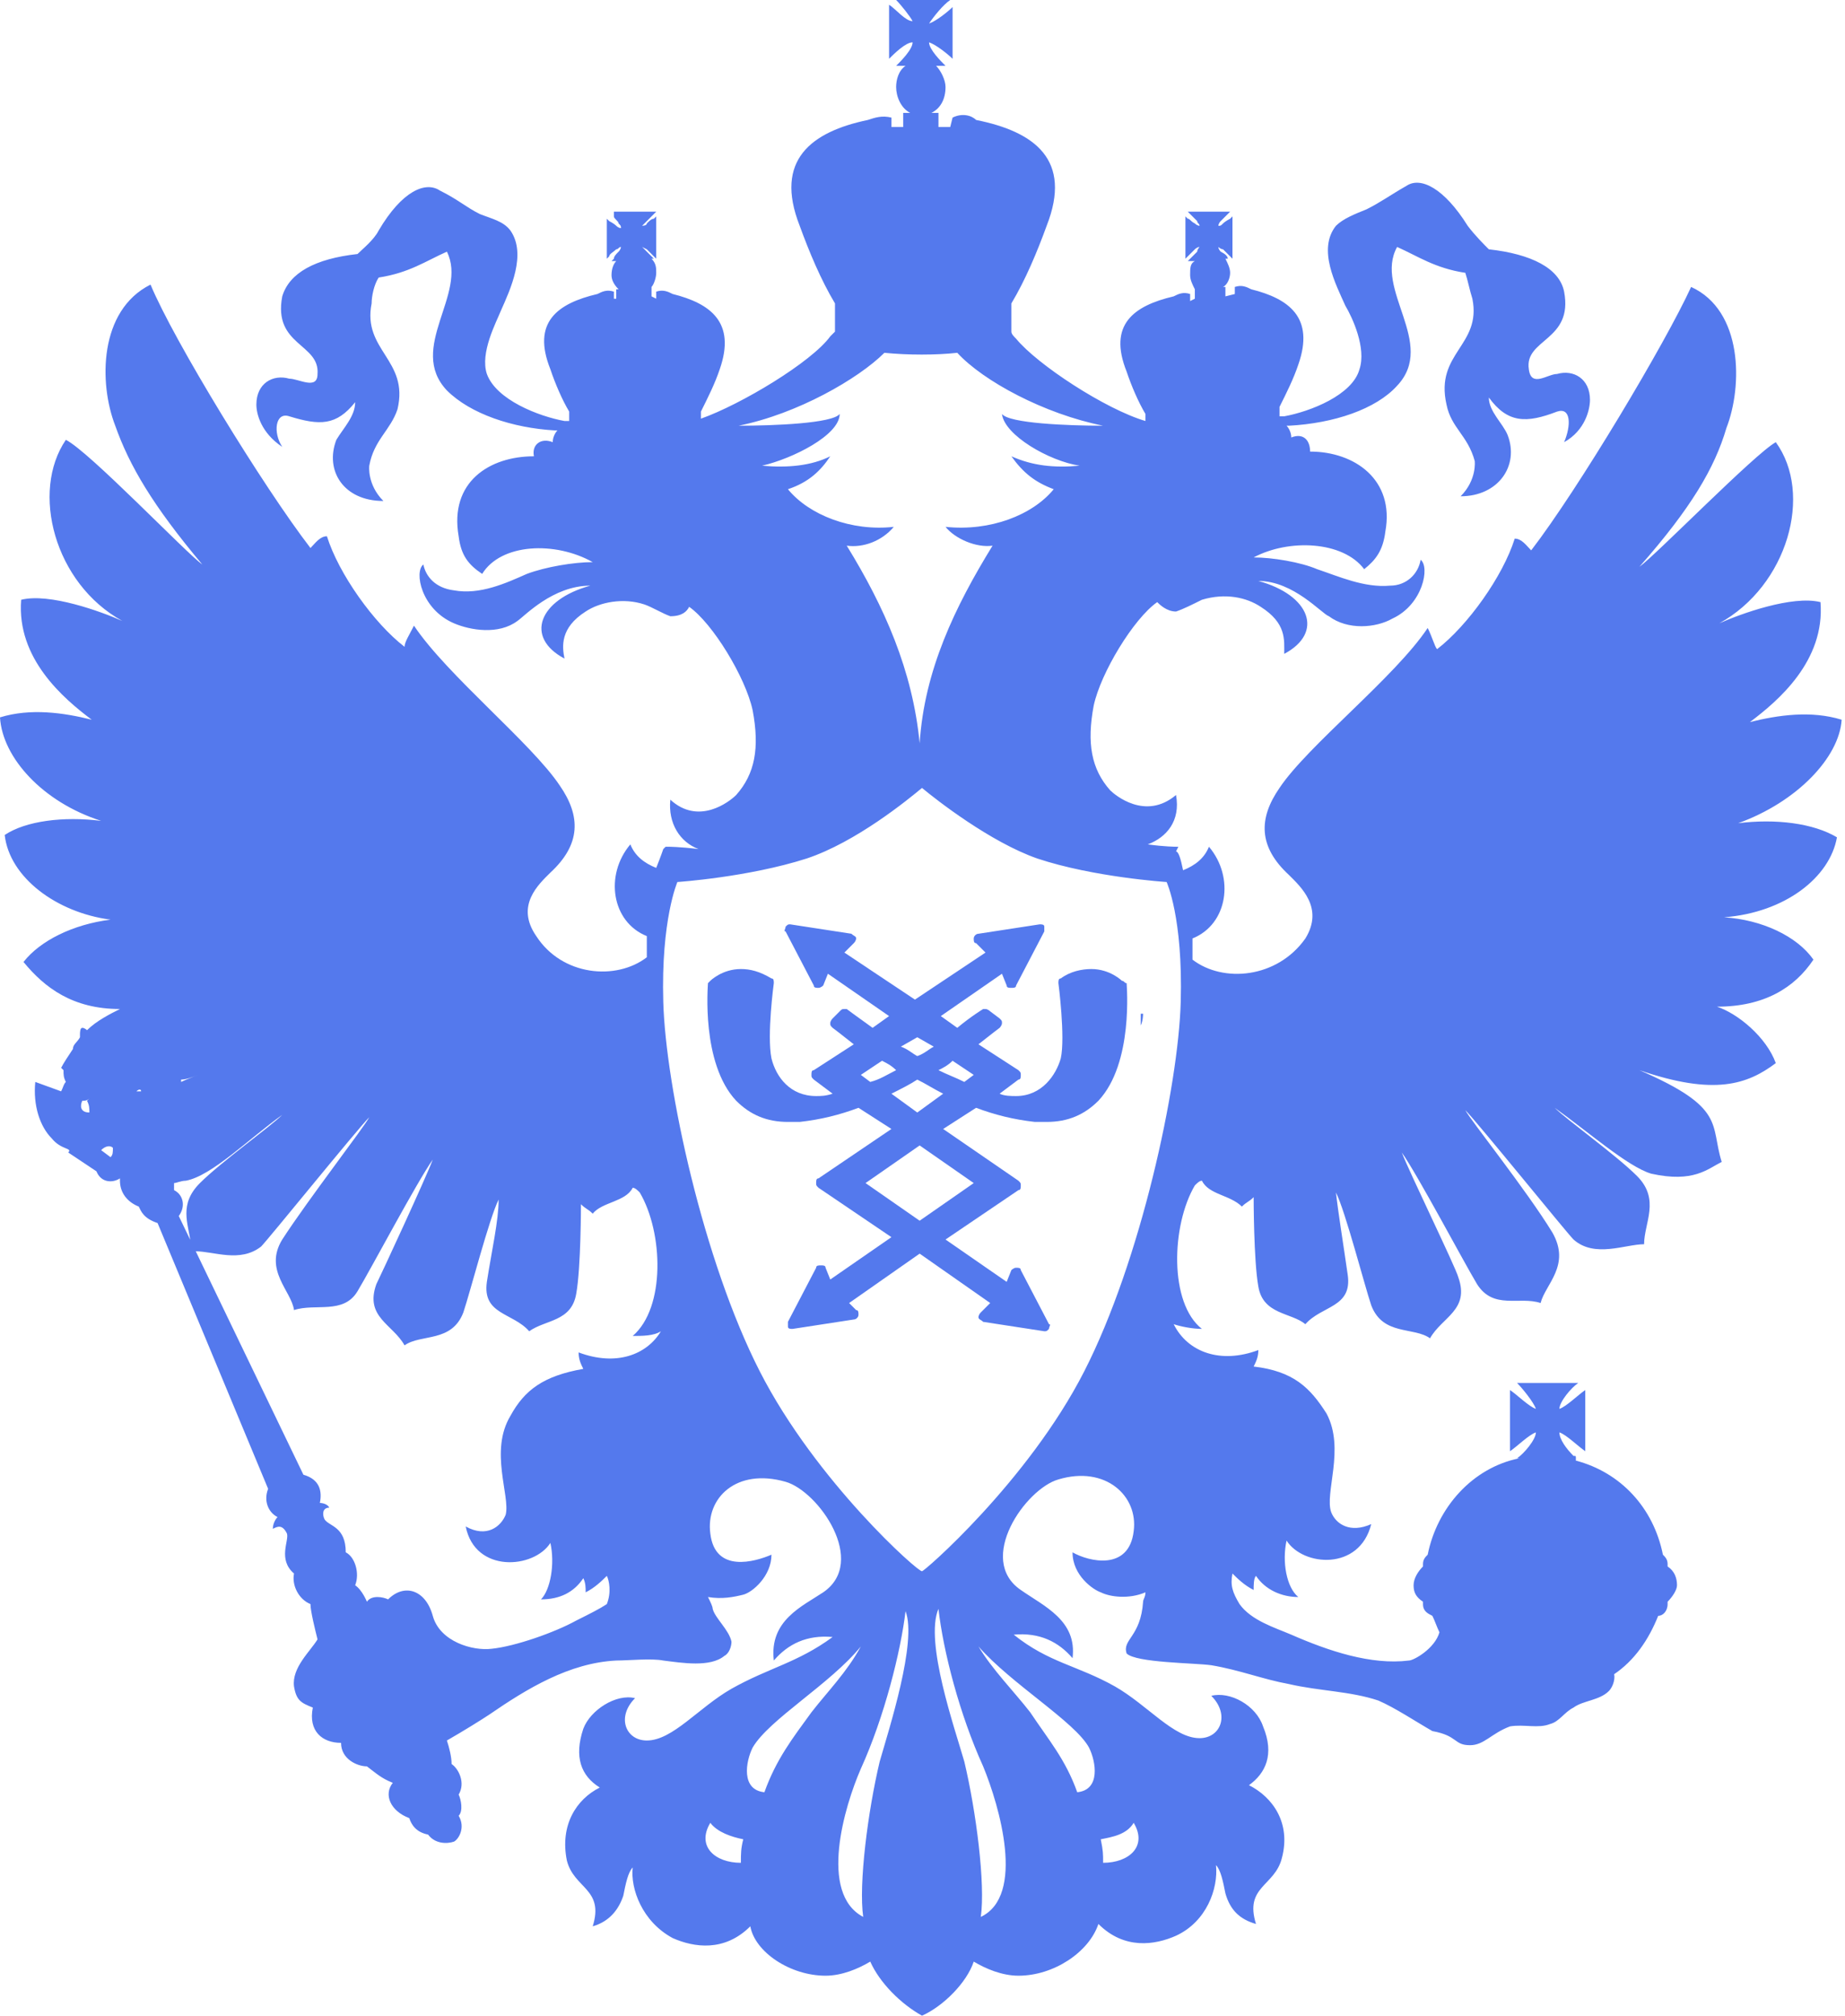 <?xml version="1.0" encoding="UTF-8"?> <svg xmlns="http://www.w3.org/2000/svg" width="206" height="225" viewBox="0 0 206 225" fill="none"> <path d="M125.266 109.481C125.266 109.481 123.953 108.168 121.852 108.168C120.802 108.168 119.488 108.431 118.438 109.219C118.175 109.219 118.175 109.481 118.175 109.744C118.175 109.744 118.963 115.782 118.438 118.145C117.913 119.983 116.337 122.346 113.448 122.346C112.923 122.346 112.135 122.346 111.61 122.083L113.711 120.508C113.974 120.508 113.974 120.245 113.974 119.983C113.974 119.72 113.974 119.72 113.711 119.458L109.247 116.57C110.56 115.52 111.61 114.732 111.61 114.732C111.61 114.732 111.873 114.469 111.873 114.207C111.873 113.944 111.873 113.944 111.61 113.682L110.56 112.894C110.56 112.894 110.297 112.632 110.034 112.632H109.772C109.772 112.632 108.459 113.419 106.883 114.732L105.045 113.419L111.873 108.693L112.398 110.006C112.398 110.269 112.661 110.269 112.923 110.269C113.186 110.269 113.448 110.269 113.448 110.006L116.6 103.968C116.6 103.705 116.6 103.443 116.6 103.443C116.6 103.18 116.337 103.18 116.074 103.18L109.247 104.23C108.984 104.23 108.721 104.493 108.721 104.755C108.721 105.018 108.721 105.28 108.984 105.28L110.034 106.331L102.156 111.581L94.278 106.331L95.328 105.28C95.591 105.018 95.591 104.755 95.591 104.755C95.591 104.493 95.328 104.493 95.065 104.23L88.237 103.18C87.975 103.18 87.975 103.18 87.712 103.443C87.712 103.705 87.45 103.968 87.712 103.968L90.864 110.006C90.864 110.269 91.126 110.269 91.389 110.269C91.651 110.269 91.914 110.006 91.914 110.006L92.439 108.693L99.267 113.419L97.429 114.732C95.591 113.419 94.54 112.632 94.54 112.632H94.278C94.015 112.632 94.015 112.632 93.752 112.894L92.965 113.682C92.965 113.682 92.702 113.944 92.702 114.207C92.702 114.469 92.702 114.469 92.965 114.732C92.965 114.732 94.015 115.52 95.328 116.57L90.864 119.458C90.601 119.458 90.601 119.72 90.601 119.983C90.601 120.245 90.601 120.245 90.864 120.508L92.965 122.083C92.177 122.346 91.651 122.346 91.126 122.346C88.237 122.346 86.662 120.245 86.137 118.145C85.611 115.52 86.399 109.744 86.399 109.744C86.399 109.481 86.399 109.219 86.137 109.219C84.823 108.431 83.773 108.168 82.723 108.168C80.622 108.168 79.309 109.481 79.309 109.481L79.046 109.744C79.046 110.006 78.258 118.67 82.197 122.871C83.773 124.446 85.611 125.234 87.975 125.234C88.5 125.234 88.763 125.234 89.288 125.234C91.651 124.971 93.752 124.446 95.853 123.658L99.53 126.021L91.389 131.535C91.126 131.535 91.126 131.797 91.126 132.06C91.126 132.322 91.126 132.322 91.389 132.585L99.53 138.098L92.702 142.824L92.177 141.511C92.177 141.249 91.914 141.249 91.651 141.249C91.389 141.249 91.126 141.249 91.126 141.511L87.975 147.55C87.975 147.812 87.975 148.075 87.975 148.075C87.975 148.338 88.237 148.338 88.5 148.338L95.328 147.287C95.591 147.287 95.853 147.025 95.853 146.762C95.853 146.5 95.853 146.237 95.591 146.237L94.803 145.45L102.681 139.936L110.56 145.45L109.509 146.5C109.247 146.762 109.247 147.025 109.247 147.025C109.247 147.287 109.509 147.287 109.772 147.55L116.6 148.6C116.862 148.6 116.862 148.6 117.125 148.338C117.125 148.075 117.388 147.812 117.125 147.812L113.974 141.774C113.974 141.511 113.711 141.511 113.448 141.511C113.186 141.511 112.923 141.774 112.923 141.774L112.398 143.087L105.57 138.361L113.711 132.847C113.974 132.847 113.974 132.585 113.974 132.322C113.974 132.06 113.974 132.06 113.711 131.797L105.307 126.021L108.984 123.658C111.085 124.446 113.186 124.971 115.549 125.234C116.074 125.234 116.337 125.234 116.862 125.234C119.226 125.234 121.064 124.446 122.64 122.871C126.579 118.67 125.791 110.006 125.791 109.744C125.529 109.744 125.529 109.481 125.266 109.481ZM102.419 115.782L104.257 116.832C103.732 117.095 103.206 117.62 102.419 117.883C101.893 117.62 101.368 117.095 100.58 116.832L102.419 115.782ZM96.116 119.983L98.479 118.408C99.005 118.67 99.53 118.933 100.055 119.458C99.005 119.983 98.217 120.508 97.166 120.77L96.116 119.983ZM108.721 132.06L102.681 136.261L96.641 132.06L102.681 127.859L108.721 132.06ZM102.419 124.184L99.53 122.083C100.58 121.558 101.631 121.033 102.419 120.508C103.469 121.033 104.257 121.558 105.307 122.083L102.419 124.184ZM107.671 120.77C106.62 120.245 105.833 119.983 104.782 119.458C105.307 119.195 105.833 118.933 106.358 118.408L108.721 119.983L107.671 120.77Z" fill="#5479ED"></path> <path d="M127.367 114.469C127.629 113.944 127.629 113.156 127.629 113.156H127.367V114.469Z" fill="#5479ED"></path> <path d="M205.101 93.466C202.475 91.89 198.273 91.365 194.071 91.89C200.637 89.527 205.364 84.539 205.626 80.338C202.212 79.288 198.536 79.813 195.384 80.601C198.536 78.238 203.788 73.775 203.263 67.211C200.111 66.424 194.334 68.524 191.97 69.574C199.586 65.373 202.475 55.134 198.273 49.358C195.909 50.671 184.88 61.96 183.041 63.273C188.819 56.709 191.445 52.246 192.758 47.783C194.596 43.057 194.596 34.656 188.819 32.03C185.93 38.331 176.213 54.609 170.961 61.435C170.436 60.91 169.911 60.123 169.123 60.123C167.81 64.323 163.871 69.837 160.457 72.462C160.194 72.2 159.931 71.149 159.406 70.099C155.73 75.613 146.013 83.226 142.862 87.952C140.498 91.365 140.498 94.516 143.912 97.666C145.225 98.979 147.851 101.342 145.75 104.755C142.599 109.218 136.559 109.743 133.145 107.118C133.145 106.33 133.145 105.543 133.145 104.755C137.084 103.18 137.872 97.929 134.983 94.516C134.458 95.829 133.408 96.616 132.094 97.141C131.832 95.829 131.569 95.041 131.307 95.041L131.569 94.516H131.307C131.307 94.516 129.994 94.516 128.155 94.253C130.256 93.466 131.832 91.628 131.307 88.74C127.893 91.628 124.479 88.74 123.953 88.215C121.853 85.852 121.327 82.964 122.115 78.763C122.903 75.088 126.58 69.049 129.206 67.211C129.468 67.474 130.256 68.261 131.307 68.261C132.094 67.999 133.145 67.474 134.195 66.949C136.821 66.161 139.185 66.686 140.761 67.736C143.649 69.574 143.387 71.412 143.387 72.987C147.851 70.624 146.276 66.424 140.498 64.848C144.437 64.848 147.589 68.524 148.376 68.787C150.477 70.362 153.629 70.099 155.467 69.049C158.881 67.474 159.669 63.273 158.618 62.485C158.356 64.061 157.043 65.373 155.204 65.373C152.316 65.636 149.427 64.323 147.063 63.536C145.225 62.748 142.074 62.223 139.973 62.223C143.912 60.123 149.952 60.385 152.316 63.536C153.629 62.485 154.417 61.435 154.679 59.335C155.73 53.559 151.265 50.408 146.276 50.408C146.276 49.096 145.488 48.308 144.175 48.833C144.175 48.308 143.912 47.783 143.649 47.52H143.912C148.902 47.258 153.629 45.683 155.992 43.057C160.457 38.331 153.366 32.293 155.992 27.567C158.356 28.617 160.194 29.93 163.608 30.455C163.871 31.243 164.133 32.555 164.396 33.343C165.446 38.594 160.194 39.382 161.507 45.157C162.032 47.783 163.871 48.571 164.658 51.459C164.658 51.459 164.921 53.559 163.083 55.397C167.285 55.397 169.648 51.984 168.335 48.571C167.81 47.258 166.234 45.945 166.234 44.37C168.335 47.258 170.436 47.258 173.85 45.945C175.426 45.42 175.426 47.52 174.638 49.358C177.001 48.045 177.527 45.683 177.527 44.632C177.527 42.27 175.688 41.219 173.85 41.745C172.799 41.745 170.961 43.32 170.699 41.219C170.173 37.806 175.688 38.069 174.638 32.555C174.113 29.93 170.961 28.355 166.234 27.83C165.709 27.305 164.658 26.254 163.871 25.204C161.245 21.003 158.618 19.691 157.043 20.741C155.204 21.791 154.154 22.579 152.578 23.366C151.265 23.892 149.952 24.417 149.164 25.204C147.063 27.83 149.164 31.768 150.215 34.131C151.003 35.443 152.578 38.856 151.79 41.219C151.003 44.107 146.276 45.945 143.387 46.47C143.124 46.47 143.124 46.47 142.862 46.47V45.42C143.649 43.845 144.437 42.27 144.962 40.694C146.801 35.443 143.912 33.343 139.71 32.293C139.185 32.03 138.66 31.768 137.872 32.03V32.818L136.821 33.081V32.03H136.559C137.084 31.768 137.347 30.98 137.347 30.455C137.347 29.93 137.084 29.405 136.821 28.88H137.347H137.084C137.084 28.617 136.821 28.355 136.296 28.092C136.296 28.092 136.034 27.83 136.034 27.567C136.034 27.567 136.296 27.83 136.559 27.83C136.821 28.092 137.084 28.355 137.347 28.617L137.609 28.88V24.154L137.347 24.417C137.347 24.417 136.821 24.679 136.559 24.942C136.296 25.204 136.296 25.204 136.034 25.204C136.034 25.204 136.034 24.942 136.296 24.679C136.559 24.417 136.821 24.154 137.084 23.892L137.347 23.629H132.62L132.882 23.892C133.145 24.154 133.408 24.417 133.67 24.679C133.67 24.942 133.933 24.942 133.933 25.204C133.933 25.204 133.67 25.204 133.408 24.942C132.882 24.679 132.882 24.417 132.62 24.417L132.357 24.154V28.88L132.62 28.617C132.882 28.355 133.145 28.092 133.408 27.83C133.408 27.83 133.67 27.567 133.933 27.567C133.933 27.567 133.67 27.83 133.67 28.092C133.408 28.355 133.145 28.617 132.882 28.88L132.62 29.142H133.408C132.882 29.405 132.882 29.93 132.882 30.718C132.882 31.243 133.145 31.768 133.408 32.293V33.343L132.882 33.606V32.818C132.094 32.555 131.569 32.818 131.044 33.081C126.58 34.131 123.691 36.231 125.792 41.482C126.317 43.057 127.105 44.895 127.893 46.208V46.995C123.428 45.683 115.812 40.694 113.449 37.806C113.186 37.544 112.924 37.281 112.924 37.019V33.868C114.499 31.243 115.812 28.092 116.863 25.204C119.752 17.853 115.55 14.703 108.984 13.39C108.459 12.865 107.409 12.602 106.358 13.127L106.096 14.177H104.783V12.602C104.52 12.602 104.257 12.602 103.995 12.602C105.045 12.077 105.571 11.027 105.571 9.714C105.571 8.926 105.045 7.876 104.52 7.351H105.571C105.045 6.826 103.732 5.513 103.732 4.726C104.52 4.988 105.833 6.039 106.358 6.564V0.788C105.833 1.313 104.52 2.363 103.732 2.625C104.257 1.838 105.308 0.525 106.096 0H100.056C100.581 0.525 101.631 1.838 101.894 2.363C101.106 2.363 100.056 1.05 99.268 0.525V6.564C99.793 6.039 101.106 4.726 101.894 4.726C101.894 5.513 100.581 6.826 100.056 7.351H101.106C100.318 7.876 100.056 8.926 100.056 9.714C100.056 10.764 100.581 12.077 101.631 12.602C101.369 12.602 101.106 12.602 100.843 12.602V14.177H99.53V13.127C98.48 12.865 97.692 13.127 96.904 13.39C90.602 14.703 86.4 17.853 89.288 25.204C90.339 28.092 91.652 31.243 93.228 33.868V37.019C93.228 37.019 92.965 37.281 92.703 37.544C90.602 40.432 82.723 45.157 78.259 46.733V45.945C79.047 44.37 79.834 42.795 80.36 41.219C82.198 35.968 79.309 33.868 75.107 32.818C74.582 32.555 74.057 32.293 73.269 32.555V33.343L72.744 33.081V32.03C73.007 31.768 73.269 30.98 73.269 30.455C73.269 29.93 73.269 29.405 72.744 28.88H73.532H73.007C72.744 28.617 72.481 28.355 72.219 28.092C72.219 28.092 71.956 27.83 71.693 27.567L72.219 27.83C72.481 28.092 72.744 28.355 73.007 28.617L73.269 28.88V24.154L73.007 24.417C72.744 24.417 72.481 24.679 72.219 24.942C72.219 25.204 71.693 25.204 71.693 25.204C71.693 25.204 71.956 24.942 72.219 24.679C72.481 24.417 72.744 24.154 73.007 23.892L73.269 23.629H68.542V24.154C68.542 24.417 69.067 24.679 69.067 24.942C69.33 25.204 69.33 25.204 69.33 25.467C69.33 25.467 69.067 25.467 68.805 25.204C68.542 24.942 68.017 24.679 68.017 24.679L67.754 24.417V28.88L68.017 28.617C68.017 28.355 68.542 28.092 68.805 27.83C69.067 27.83 69.067 27.567 69.33 27.567C69.33 27.567 69.33 27.83 69.067 28.092C68.805 28.355 68.542 28.617 68.542 28.88L68.279 29.142H68.805C68.542 29.405 68.279 29.93 68.279 30.718C68.279 31.243 68.542 31.768 69.067 32.293H68.805V33.343H68.542V32.555C67.754 32.293 67.229 32.555 66.704 32.818C62.239 33.868 59.351 35.968 61.452 41.219C61.977 42.795 62.765 44.632 63.552 45.945V46.995C63.29 46.995 63.29 46.995 63.027 46.995C60.138 46.47 55.411 44.632 54.361 41.745C53.573 39.382 55.411 35.968 55.937 34.656C56.987 32.293 58.825 28.355 56.987 25.729C56.199 24.679 54.886 24.417 53.573 23.892C51.997 23.104 51.21 22.316 49.109 21.266C47.533 20.216 44.907 21.266 42.281 25.729C41.755 26.779 40.442 27.83 39.917 28.355C35.19 28.88 32.301 30.455 31.514 33.081C30.463 38.594 35.715 38.331 35.453 41.745C35.453 43.582 33.352 42.27 32.301 42.27C30.463 41.745 28.625 42.795 28.625 45.157C28.625 46.208 29.15 48.308 31.514 49.883C30.463 48.308 30.726 45.945 32.301 46.47C35.715 47.52 37.554 47.52 39.655 44.895C39.655 46.47 38.342 47.783 37.554 49.096C36.241 52.509 38.342 55.922 42.806 55.922C40.968 54.084 41.23 51.984 41.23 51.984C41.755 49.096 43.594 48.045 44.382 45.683C45.695 40.169 40.442 39.119 41.493 33.868C41.493 33.081 41.755 31.768 42.281 30.98C45.695 30.455 47.533 29.142 49.897 28.092C52.26 32.818 45.432 38.856 49.897 43.582C52.523 46.208 57.25 47.783 61.977 48.045H62.239C61.977 48.308 61.714 48.833 61.714 49.358C60.401 48.833 59.351 49.621 59.613 50.934C54.624 50.934 50.159 53.822 51.21 59.86C51.472 61.96 52.26 63.011 53.836 64.061C55.937 60.648 61.977 60.385 66.178 62.748C64.078 62.748 60.926 63.273 58.825 64.061C56.462 65.111 53.573 66.424 50.684 65.898C48.583 65.636 47.533 64.323 47.27 63.011C46.22 63.798 47.008 67.999 50.684 69.574C52.523 70.362 55.674 70.887 57.775 69.312C58.563 68.787 61.714 65.373 65.916 65.373C60.138 66.949 58.563 71.149 63.027 73.512C62.765 72.2 62.502 70.099 65.391 68.261C66.966 67.211 69.593 66.686 71.956 67.474C72.744 67.736 74.057 68.524 74.845 68.787C76.158 68.787 76.683 68.261 76.946 67.736C79.572 69.574 83.248 75.613 84.036 79.288C84.824 83.489 84.299 86.377 82.198 88.74C81.41 89.527 77.996 92.153 74.845 89.265C74.582 91.89 75.895 93.991 77.996 94.778C75.895 94.516 74.582 94.516 74.582 94.516H74.32L74.057 94.778C74.057 94.778 73.794 95.566 73.269 96.879C71.956 96.354 70.906 95.566 70.38 94.253C67.492 97.666 68.279 102.917 72.219 104.492C72.219 105.28 72.219 106.068 72.219 106.855C68.805 109.481 62.765 108.956 59.876 104.492C57.512 101.079 60.138 98.716 61.452 97.404C64.865 94.253 64.865 91.103 62.502 87.69C59.351 82.964 49.897 75.35 46.22 69.837C45.695 70.887 45.169 71.674 45.169 72.2C41.755 69.574 37.816 64.061 36.503 59.86C35.715 59.86 35.19 60.648 34.665 61.173C29.413 54.347 19.433 38.069 16.807 31.768C11.03 34.656 11.03 42.795 12.868 47.52C14.444 51.984 17.07 56.447 22.585 63.011C20.746 61.698 9.979 50.408 7.353 49.096C3.414 54.872 6.04 65.111 13.656 69.312C11.292 68.261 5.515 66.161 2.364 66.949C1.838 73.512 7.091 77.975 10.242 80.338C7.091 79.551 3.414 79.026 0 80.076C0.263 84.539 4.727 89.527 11.292 91.628C7.091 91.103 2.889 91.628 0.525 93.203C1.05 97.929 6.303 101.867 12.343 102.655C8.141 103.18 4.464 105.018 2.626 107.38C4.99 110.268 8.141 112.631 13.393 112.631C12.343 113.156 10.767 113.944 9.717 114.994C9.717 114.994 9.454 114.732 9.191 114.732C8.929 114.732 8.929 115.257 8.929 115.519C8.929 115.519 8.929 115.519 8.929 115.782C8.666 116.307 8.141 116.569 8.141 117.095C7.616 117.882 7.091 118.67 6.828 119.195L7.091 119.457C7.091 119.983 7.091 120.245 7.353 120.77C7.091 121.033 7.091 121.295 6.828 121.82L3.939 120.77C3.677 123.396 4.464 125.758 5.777 127.071C6.828 128.384 8.141 128.121 7.616 128.646L10.767 130.747C11.292 132.06 12.605 132.06 13.393 131.534C13.393 131.534 13.393 131.534 13.393 131.797C13.393 133.11 14.181 134.16 15.494 134.685C15.757 135.21 16.019 135.998 17.595 136.523L29.938 166.19C29.413 167.503 29.938 168.816 30.988 169.341C30.726 169.603 30.463 170.128 30.463 170.653C30.988 170.391 31.514 170.128 32.039 171.179C32.301 171.966 30.988 174.067 32.827 175.642C32.564 176.955 33.352 178.53 34.665 179.055C34.665 179.842 35.19 181.943 35.453 182.993C34.665 184.306 32.564 186.144 32.827 188.244C33.089 189.819 33.614 190.082 34.928 190.607C34.402 193.232 35.978 194.545 38.079 194.545C38.079 196.383 39.917 197.17 40.968 197.17C42.018 197.958 42.543 198.483 43.856 199.008C42.806 200.321 43.594 202.159 45.695 202.946C45.957 203.734 46.483 204.522 47.796 204.784C48.583 205.834 49.897 205.834 50.684 205.572C51.21 205.309 51.997 203.997 51.21 202.684C51.735 202.159 51.472 200.846 51.21 200.321C51.997 199.008 51.21 197.433 50.422 196.908C50.422 196.12 50.159 195.07 49.897 194.282C51.735 193.232 53.836 191.92 54.624 191.394C58.825 188.506 63.552 185.618 68.805 185.356C70.118 185.356 72.744 185.093 74.057 185.356C76.158 185.618 79.309 186.144 80.885 184.831C81.41 184.568 81.673 183.781 81.673 183.256C81.41 181.943 79.834 180.63 79.572 179.58C79.572 179.317 79.309 178.792 79.047 178.267C80.622 178.53 81.935 178.267 82.986 178.005C84.036 177.742 86.137 175.904 86.137 173.541C84.299 174.329 79.834 175.642 79.309 171.179C78.784 167.24 82.198 163.827 87.713 165.403C91.389 166.453 96.904 174.329 91.915 177.742C89.551 179.317 85.874 180.893 86.4 185.356C87.975 183.518 90.076 182.468 92.965 182.73C89.026 185.618 85.874 186.144 81.673 188.506C77.996 190.607 75.107 194.282 72.219 194.282C69.855 194.282 68.805 191.657 70.906 189.557C68.805 189.032 65.916 190.869 65.128 192.97C64.078 196.12 64.865 198.221 66.966 199.533C64.34 200.846 62.502 203.734 63.29 207.672C64.078 210.823 67.492 210.823 66.178 215.023C68.017 214.498 69.067 213.186 69.593 211.61C69.855 210.298 70.118 208.985 70.643 208.46C70.38 210.823 71.693 214.498 75.107 216.336C77.471 217.386 80.885 217.911 83.774 215.023C84.299 217.911 88.238 220.537 92.177 220.537C94.016 220.537 95.854 219.749 97.167 218.962C98.217 221.324 100.581 223.687 102.944 225C105.308 223.95 107.934 221.324 108.722 218.962C110.035 219.749 111.873 220.537 113.712 220.537C117.651 220.537 121.59 217.911 122.64 214.761C125.529 217.649 128.943 217.124 131.307 216.074C134.721 214.498 136.034 210.823 135.771 208.197C136.296 208.722 136.559 210.035 136.821 211.348C137.347 213.186 138.397 214.236 140.235 214.761C138.922 210.56 142.336 210.56 143.124 207.41C144.175 203.471 142.074 200.583 139.448 199.271C141.286 197.958 142.336 195.858 141.023 192.707C140.235 190.344 137.347 188.769 135.246 189.294C137.347 191.394 136.296 194.02 133.933 194.02C131.044 194.02 128.155 190.344 124.479 188.244C120.277 185.881 117.125 185.618 113.186 182.468C116.075 182.205 118.176 183.256 119.752 185.093C120.277 180.893 116.6 179.317 113.974 177.48C108.984 174.067 114.499 166.19 118.176 165.14C123.428 163.565 127.105 166.978 126.58 170.916C126.054 175.379 121.59 174.329 119.752 173.279C119.752 175.904 122.115 177.48 122.903 177.742C123.953 178.267 126.054 178.53 127.893 177.742C127.893 178.267 127.63 178.53 127.63 178.792C127.367 182.73 125.267 182.993 125.792 184.568C126.842 185.618 133.408 185.618 135.246 185.881C138.397 186.406 141.023 187.456 143.912 187.981C147.326 188.769 150.74 188.769 153.891 189.819C155.73 190.607 158.093 192.182 159.931 193.232C162.82 193.757 162.295 194.807 164.133 194.807C165.709 194.807 166.497 193.495 168.598 192.707C170.173 192.445 171.749 192.97 173.062 192.445C174.113 192.182 174.638 191.132 175.688 190.607C176.739 189.819 178.577 189.819 179.627 188.769C180.153 188.244 180.415 187.194 180.153 186.669V186.931C182.516 185.356 184.092 182.993 185.142 180.368C185.668 180.368 186.193 179.842 186.193 179.055V178.792C186.718 178.267 187.243 177.48 187.243 176.955C187.243 176.167 186.981 175.379 186.193 174.854C186.193 174.854 186.193 174.854 186.193 174.592C186.193 174.067 185.93 173.804 185.668 173.541C184.617 168.291 180.941 164.352 175.951 163.04C175.951 163.04 175.951 163.04 175.951 162.777C175.951 162.515 175.951 162.515 175.688 162.515C174.9 161.727 174.113 160.677 174.113 159.889C174.9 160.152 176.213 161.464 177.001 161.99V155.163C176.213 155.688 174.9 157.001 174.113 157.264C174.113 156.476 175.426 154.901 176.213 154.376H169.386C169.911 154.901 171.224 156.476 171.486 157.264C170.699 157.001 169.386 155.688 168.598 155.163V161.99C169.386 161.464 170.699 160.152 171.486 159.889C171.486 160.677 170.173 162.252 169.386 162.777H169.648C164.396 163.827 160.457 168.291 159.406 173.541C159.144 173.804 158.881 174.067 158.881 174.592V174.854C158.356 175.379 157.831 176.167 157.831 176.955C157.831 177.742 158.093 178.267 158.881 178.792C158.881 178.792 158.881 178.792 158.881 179.055C158.881 179.842 159.406 180.105 159.931 180.368C160.194 180.893 160.457 181.68 160.719 182.205C160.194 184.043 157.831 185.356 157.305 185.356C153.104 185.881 148.376 184.306 144.175 182.468C142.336 181.68 139.71 180.893 138.397 179.055C137.609 177.742 137.347 176.955 137.609 175.642C138.135 176.167 138.922 176.954 139.973 177.48C139.973 176.954 139.973 176.167 140.235 175.904C141.286 177.48 143.124 178.267 144.962 178.267C143.649 177.217 143.124 174.329 143.649 171.966C145.488 174.854 151.79 175.379 153.104 170.128C150.74 171.179 149.164 170.128 148.639 168.816C147.851 166.715 150.215 161.727 148.114 157.789C146.276 154.901 144.437 153.063 139.973 152.538C140.235 152.013 140.498 151.488 140.498 150.7C136.296 152.275 132.62 150.963 131.044 147.812C131.832 148.075 133.145 148.337 134.195 148.337C130.519 145.449 130.781 136.785 133.408 132.322C133.67 132.06 133.933 131.797 134.195 131.797C134.983 133.372 137.347 133.372 138.66 134.685C139.185 134.16 139.448 134.16 139.973 133.635C139.973 133.635 139.973 140.723 140.498 143.611C141.023 146.762 144.175 146.499 145.75 147.812C147.589 145.712 151.003 145.974 150.477 142.299C149.952 138.623 149.427 135.473 149.164 133.11C150.215 135.21 152.316 143.349 153.104 145.712C154.417 149.125 157.831 148.075 159.669 149.387C160.982 147.025 164.133 146.237 162.82 142.561C162.558 141.511 157.305 130.747 156.517 128.646C158.356 131.272 163.345 140.723 164.921 143.349C166.759 146.237 169.648 144.662 172.012 145.449C172.537 143.349 175.426 141.249 173.325 137.573C170.436 132.847 164.133 124.971 163.608 123.921C164.921 125.233 174.9 137.573 175.688 138.361C178.052 140.461 181.466 138.886 183.567 138.886C183.567 136.523 185.405 133.897 182.779 131.272C180.415 128.909 174.9 124.971 173.587 123.658C177.264 126.284 181.728 130.222 184.354 131.009C189.082 132.06 190.657 130.484 192.233 129.697C190.92 125.496 192.758 123.658 183.041 119.457C191.445 122.345 195.122 121.033 198.273 118.67C197.223 115.782 194.071 113.156 191.708 112.369C196.96 112.369 200.374 110.268 202.475 107.118C200.636 104.492 196.697 102.655 192.495 102.392C199.323 101.867 204.313 97.929 205.101 93.466ZM9.979 124.183C8.929 124.183 8.929 123.396 9.191 122.87C9.454 122.87 9.717 122.87 9.979 122.608L9.717 122.87C9.979 123.396 9.979 123.658 9.979 124.183ZM12.343 129.172L11.292 128.384C11.818 127.859 12.343 127.859 12.605 128.121C12.605 128.646 12.605 128.909 12.343 129.172ZM15.757 121.82C15.494 121.82 15.494 121.82 15.232 121.82C15.494 121.558 15.757 121.558 15.757 121.82C16.019 121.82 16.019 121.558 15.757 121.82ZM82.723 207.935C79.834 207.935 77.734 206.097 79.309 203.471C80.097 204.522 81.673 205.047 82.986 205.309C82.723 206.359 82.723 206.884 82.723 207.935ZM126.58 203.471C128.155 206.097 126.054 207.935 123.166 207.935C123.166 206.884 123.166 206.622 122.903 205.309C124.216 205.047 125.792 204.784 126.58 203.471ZM82.461 47.52C89.026 46.208 95.854 42.27 98.743 39.382C101.369 39.644 104.52 39.644 106.884 39.382C109.772 42.532 116.6 46.208 123.166 47.52C119.226 47.52 112.661 47.258 111.873 46.208C112.136 48.571 117.125 51.459 120.539 51.984C117.651 52.246 115.287 51.984 112.924 50.934C114.237 52.771 115.55 53.822 117.651 54.609C115.287 57.497 110.56 59.335 105.571 58.81C106.621 60.123 108.984 61.173 110.823 60.91C106.621 67.736 103.207 74.825 102.682 82.964C101.894 74.825 98.743 67.736 94.541 60.91C96.379 61.173 98.48 60.385 99.793 58.81C95.066 59.335 90.339 57.497 87.975 54.609C90.339 53.822 91.652 52.509 92.703 50.934C90.602 51.984 87.975 52.246 85.087 51.984C88.501 51.196 93.753 48.571 93.753 46.208C92.965 47.258 86.4 47.52 82.461 47.52ZM22.059 119.983C21.534 120.245 20.746 120.508 20.221 120.77C20.221 120.77 20.221 120.77 20.221 120.508C20.746 120.508 21.534 120.245 22.059 119.983ZM64.603 150.963C64.603 151.75 64.865 152.275 65.128 152.8C60.664 153.588 58.563 155.163 56.987 158.051C54.624 161.99 56.987 166.978 56.462 169.078C55.937 170.391 54.361 171.704 51.997 170.391C53.048 175.642 59.613 175.117 61.452 172.229C61.977 174.592 61.452 177.48 60.401 178.53C62.502 178.53 64.078 177.742 65.128 176.167C65.391 176.692 65.391 177.217 65.391 177.742C66.441 177.217 67.229 176.429 67.754 175.904C68.017 176.429 68.279 177.742 67.754 179.055C66.966 179.58 65.916 180.105 64.34 180.893C61.977 182.205 57.512 183.781 54.886 184.043C52.785 184.306 49.109 183.256 48.321 180.368C47.533 177.48 45.169 176.692 43.331 178.53C42.806 178.267 41.493 178.005 40.968 178.792C40.968 178.792 40.442 177.48 39.655 176.955C40.18 175.642 39.655 173.804 38.604 173.279C38.604 170.391 36.766 170.391 36.241 169.603C35.978 169.078 35.978 168.291 36.766 168.291C36.503 167.765 35.715 167.765 35.715 167.765C35.978 166.453 35.715 165.14 33.877 164.615L19.959 135.735C20.746 134.685 20.484 133.372 19.433 132.847C19.433 132.847 19.433 132.847 19.433 132.585C19.433 132.322 19.433 132.06 19.433 132.06C19.696 132.06 20.221 131.797 20.746 131.797C23.635 131.272 27.837 127.071 31.514 124.446C30.201 125.758 24.686 129.697 22.322 132.06C19.959 134.422 21.009 136.523 21.272 138.623L21.797 139.673C23.898 139.673 26.787 140.986 29.15 139.148C29.938 138.361 39.917 126.021 41.23 124.708C40.705 125.758 34.402 133.897 31.514 138.361C29.413 141.774 32.564 144.137 32.827 146.237C35.19 145.449 38.342 146.762 39.917 144.137C41.493 141.511 46.483 132.06 48.321 129.434C47.533 131.534 42.543 142.299 42.018 143.349C40.705 147.025 43.856 147.812 45.169 150.175C47.008 148.862 50.422 149.912 51.735 146.499C52.523 144.137 54.624 135.998 55.674 133.897C55.674 136.26 54.886 139.673 54.361 143.086C53.836 146.762 57.25 146.499 59.088 148.6C60.926 147.287 63.815 147.55 64.34 144.399C64.865 141.511 64.865 134.422 64.865 134.422C65.391 134.948 65.653 134.947 66.178 135.473C67.229 134.16 69.855 134.16 70.643 132.585C70.906 132.585 71.168 132.847 71.431 133.11C74.057 137.573 74.32 145.974 70.643 149.125C71.693 149.125 73.007 149.125 73.794 148.6C72.219 151.225 68.805 152.538 64.603 150.963ZM90.602 191.132C88.501 194.02 86.662 196.383 85.349 200.058C82.723 199.796 83.248 196.645 84.036 195.07C85.874 191.92 92.703 187.981 96.116 183.781C94.541 186.669 92.44 188.769 90.602 191.132ZM98.217 196.645C96.904 202.159 95.854 210.298 96.379 213.973C91.389 211.348 94.278 201.634 96.116 197.433C98.743 191.657 100.581 184.306 101.106 179.842C102.419 183.256 99.268 192.97 98.217 196.645ZM109.51 213.973C110.035 210.298 108.984 202.159 107.671 196.645C106.621 192.97 103.207 183.256 104.783 179.58C105.308 184.306 107.146 191.394 109.772 197.17C111.611 201.634 114.499 211.61 109.51 213.973ZM121.59 195.07C122.378 196.645 122.903 199.796 120.277 200.058C118.964 196.383 117.125 194.282 115.025 191.132C113.186 188.769 110.823 186.406 109.247 183.781C112.924 187.981 120.014 192.182 121.59 195.07ZM121.065 153.063C114.762 165.403 102.944 175.642 102.944 175.379C102.682 175.642 91.127 165.403 84.824 153.063C78.521 140.723 74.32 121.295 74.057 111.844C73.794 102.655 75.633 98.454 75.633 98.454C75.633 98.454 83.511 97.929 90.076 95.829C95.591 93.991 101.369 89.265 102.944 87.952C104.52 89.265 110.56 93.991 115.812 95.829C122.115 97.929 130.256 98.454 130.256 98.454C130.256 98.454 132.094 102.392 131.832 111.844C131.569 121.295 127.367 140.723 121.065 153.063Z" fill="#5479ED"></path> </svg> 